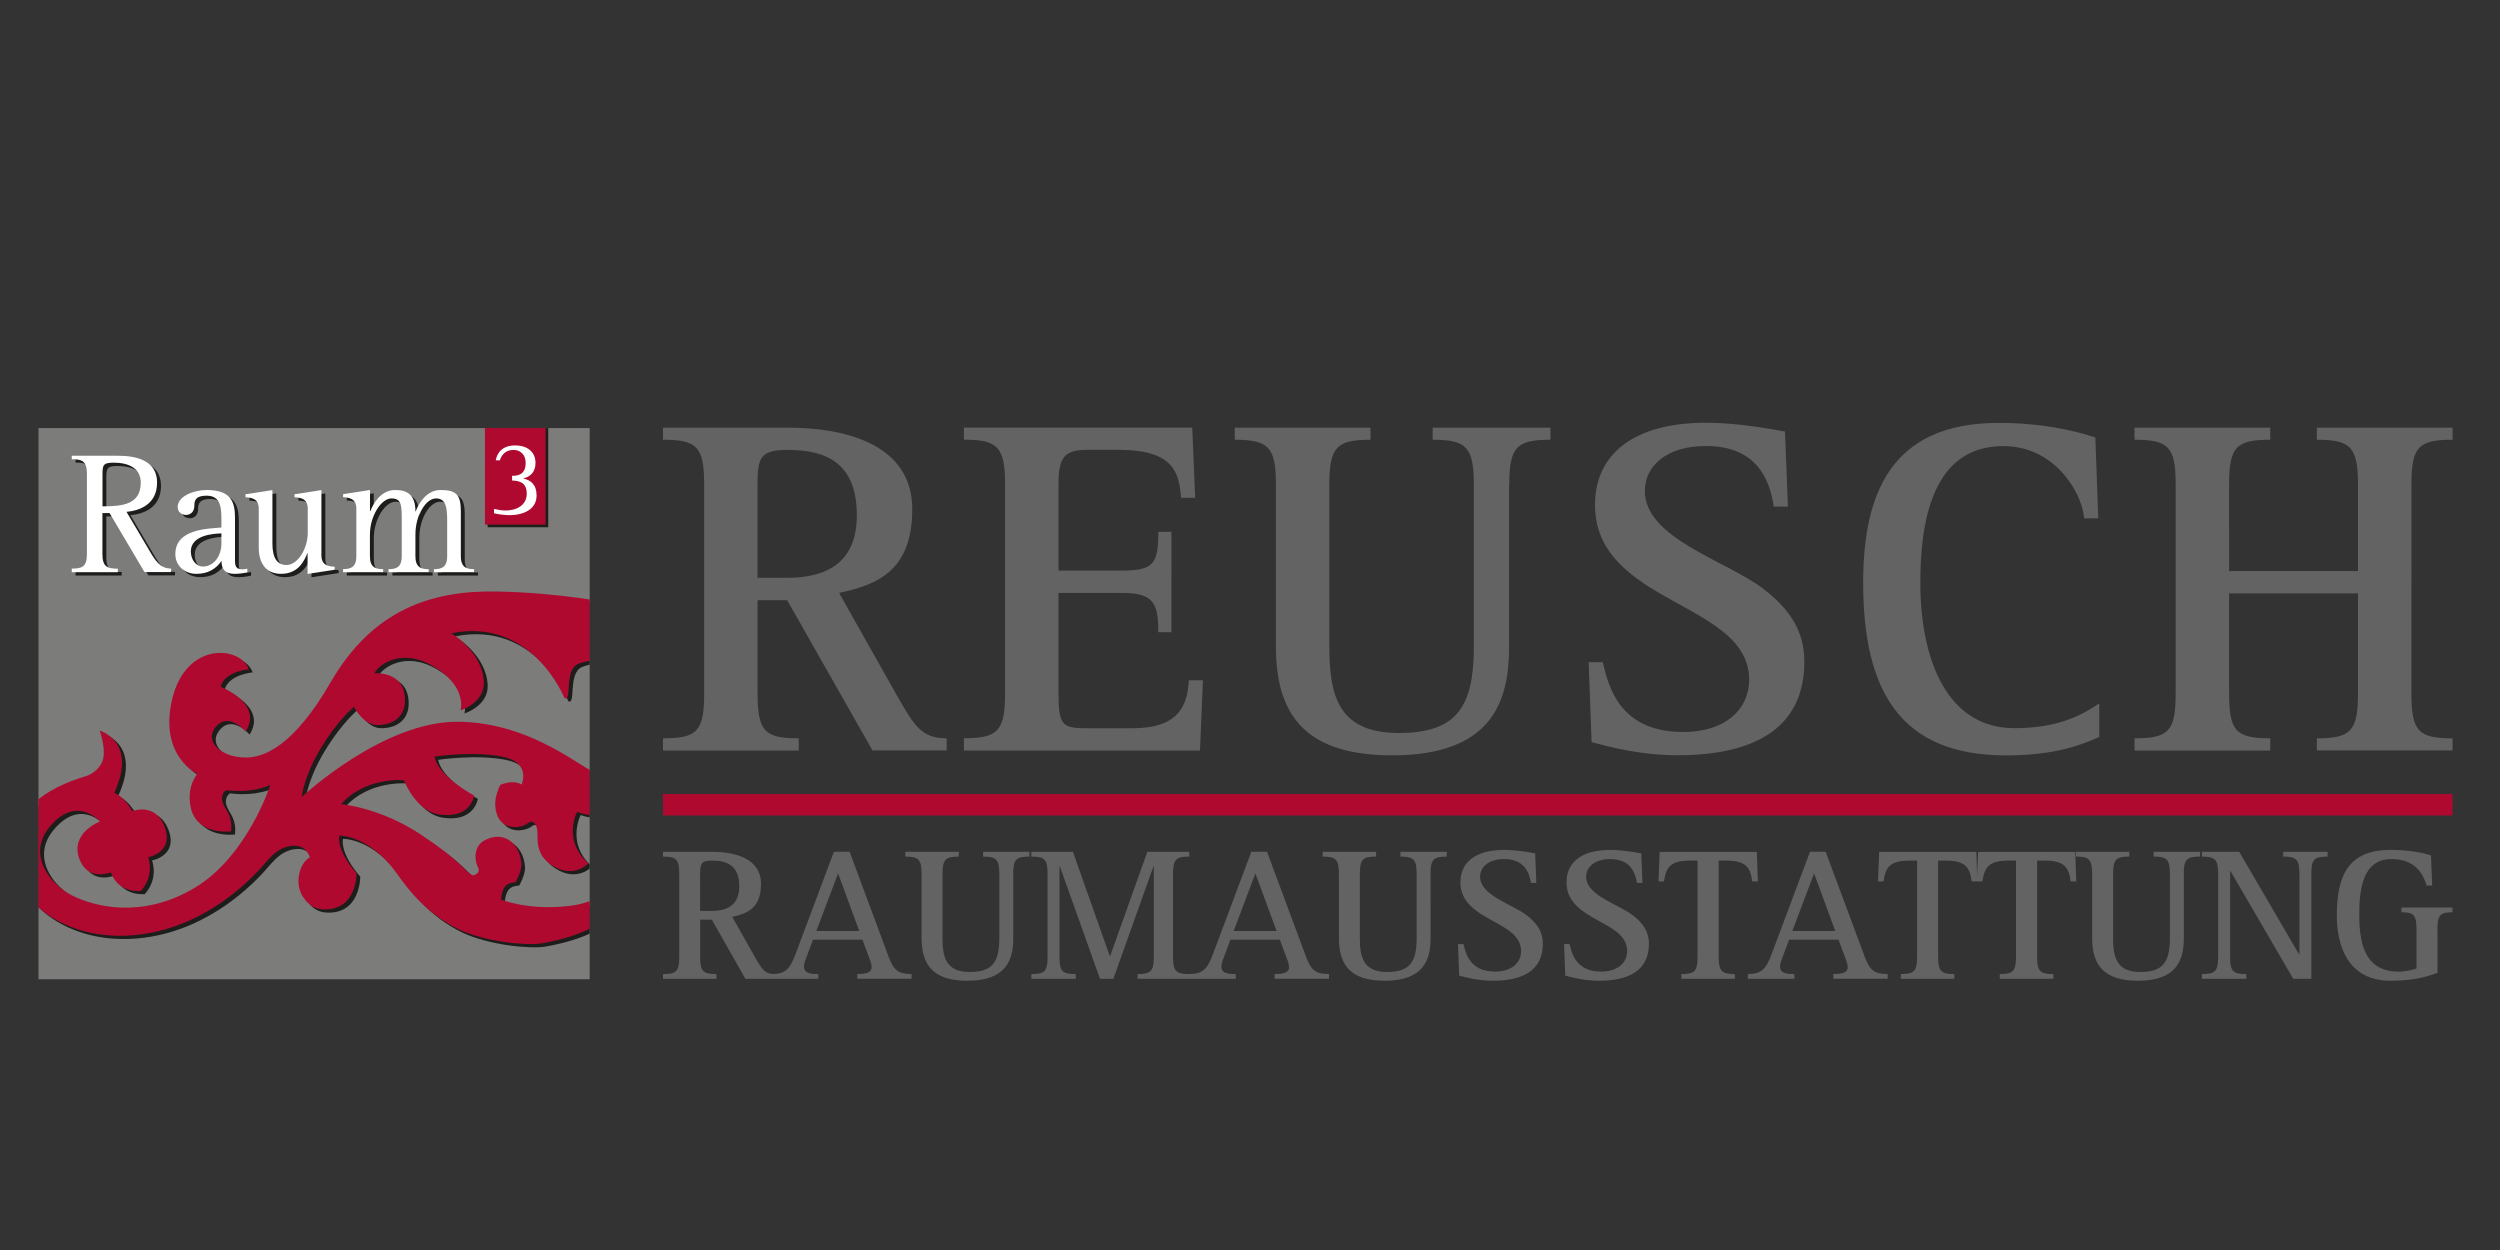 <?xml version="1.0" encoding="utf-8"?>
<!-- Generator: $$$/GeneralStr/196=Adobe Illustrator 27.6.0, SVG Export Plug-In . SVG Version: 6.00 Build 0)  -->
<svg version="1.1" id="Ebene_1" xmlns="http://www.w3.org/2000/svg" xmlns:xlink="http://www.w3.org/1999/xlink" x="0px" y="0px"
	 viewBox="0 0 300 150" style="enable-background:new 0 0 300 150;" xml:space="preserve">
<rect x="0" y="0" width="300" height="150" fill="#333333" stroke="none"/>
<style type="text/css">
	.st0{clip-path:url(#SVGID_00000088834343396497075990000001288126227180704651_);fill:none;stroke:#B00930;stroke-width:2.576;}
	.st1{clip-path:url(#SVGID_00000088834343396497075990000001288126227180704651_);}
	.st2{clip-path:url(#SVGID_00000016036467076640611470000008610105279557711523_);fill:#646363;}
	.st3{clip-path:url(#SVGID_00000088834343396497075990000001288126227180704651_);fill:#7C7C7B;}
	
		.st4{clip-path:url(#SVGID_00000002376003571189420040000007356599670273553065_);fill-rule:evenodd;clip-rule:evenodd;fill:#1D1D1B;}
	.st5{clip-path:url(#SVGID_00000002376003571189420040000007356599670273553065_);fill:#1D1D1B;}
	
		.st6{clip-path:url(#SVGID_00000002376003571189420040000007356599670273553065_);fill-rule:evenodd;clip-rule:evenodd;fill:#FFFFFF;}
	.st7{clip-path:url(#SVGID_00000002376003571189420040000007356599670273553065_);fill:#FFFFFF;}
	.st8{clip-path:url(#SVGID_00000002376003571189420040000007356599670273553065_);fill:#B00930;}
</style>
<g>
	<g>
		<defs>
			<rect id="SVGID_1_" x="-7.21" y="-38.22" width="314.42" height="164.56"/>
		</defs>
		<clipPath id="SVGID_00000020396606926476493480000012639108399640709527_">
			<use xlink:href="#SVGID_1_"  style="overflow:visible;"/>
		</clipPath>
		
			<line style="clip-path:url(#SVGID_00000020396606926476493480000012639108399640709527_);fill:none;stroke:#B00930;stroke-width:2.576;" x1="79.56" y1="96.57" x2="294.3" y2="96.57"/>
		<g style="clip-path:url(#SVGID_00000020396606926476493480000012639108399640709527_);">
			<defs>
				<rect id="SVGID_00000012474446594599105640000005998958024613223354_" x="-7.21" y="-38.22" width="314.42" height="164.56"/>
			</defs>
			<clipPath id="SVGID_00000048476899569774324060000010815712882713264042_">
				<use xlink:href="#SVGID_00000012474446594599105640000005998958024613223354_"  style="overflow:visible;"/>
			</clipPath>
			<path style="clip-path:url(#SVGID_00000048476899569774324060000010815712882713264042_);fill:#646363;" d="M292.49,111.6
				c0-1.79,0.3-2.13,1.81-2.13v-0.57h-6.13v0.57c1.51,0,1.81,0.34,1.81,2.13v4.63c-0.66,0.18-1.37,0.37-2.08,0.37
				c-3.8,0-4.79-2.79-4.79-6.8c0-3.02,0.39-6.71,3.85-6.71c3.09,0,3.87,2.04,4.24,3.18h0.66l-0.14-3.62
				c-1.05-0.34-2.7-0.66-4.85-0.66c-5.13,0-6.45,3.16-6.45,7.87c0,3.53,1.26,7.83,6.45,7.83c2.93,0,4.33-0.5,5.63-0.94V111.6z
				 M264.23,117.46h5.33v-0.57c-1.63,0-1.95-0.34-1.95-2.13v-10.23h0.05l7.53,12.93h2.17v-12.54c0-1.79,0.3-2.13,1.95-2.13v-0.57
				h-5.33v0.57c1.6,0,1.95,0.34,1.95,2.13v9.59h-0.05l-7.17-12.29h-4.48v0.57c1.6,0,1.95,0.34,1.95,2.13v9.84
				c0,1.79-0.34,2.13-1.95,2.13V117.46z M262.05,104.92c0-1.79,0.34-2.13,1.95-2.13v-0.57h-5.56v0.57c1.6,0,1.95,0.34,1.95,2.13
				v7.65c0,2.86-0.82,4.07-3.55,4.07c-2.86,0-3.27-1.79-3.27-4.07v-7.65c0-1.79,0.34-2.13,1.95-2.13v-0.57h-6.41v0.57
				c1.6,0,1.95,0.34,1.95,2.13v7.65c0,3.34,1.51,5.12,5.49,5.12c4.71,0,5.51-2.54,5.51-5.12V104.92z M239.99,117.46h6.41v-0.57
				c-1.6,0-1.95-0.34-1.95-2.13v-11.49h0.87c2.41,0,2.93,0.8,3.16,2.5h0.67l-0.12-3.54h-11.66l-0.14,3.54h0.66
				c0.25-1.67,0.73-2.5,3.14-2.5h0.89v11.49c0,1.79-0.34,2.13-1.95,2.13V117.46z M228.11,117.46h6.41v-0.57
				c-1.6,0-1.95-0.34-1.95-2.13v-11.49h0.87c2.41,0,2.93,0.8,3.16,2.5h0.67l-0.11-3.54H225.5l-0.14,3.54h0.66
				c0.25-1.67,0.73-2.5,3.14-2.5h0.89v11.49c0,1.79-0.34,2.13-1.95,2.13V117.46z M217.69,104.81l2.54,6.91h-5.15L217.69,104.81z
				 M209.75,117.46h5.58v-0.57c-1.21,0-1.72-0.21-1.72-0.92c0-0.3,0.09-0.6,0.21-0.87l0.87-2.34h5.93l0.92,2.47
				c0.11,0.27,0.18,0.57,0.18,0.85c0,0.71-0.82,0.8-1.72,0.8v0.57h6.52v-0.57c-1.6,0-2.13-0.41-2.77-2.11l-4.67-12.56h-1.88
				l-4.6,12.27c-0.71,1.9-1.28,2.4-2.86,2.4V117.46z M201.78,117.46h6.41v-0.57c-1.6,0-1.95-0.34-1.95-2.13v-11.49h0.87
				c2.41,0,2.93,0.8,3.16,2.5h0.67l-0.12-3.54h-11.66l-0.14,3.54h0.66c0.25-1.67,0.73-2.5,3.14-2.5h0.89v11.49
				c0,1.79-0.34,2.13-1.95,2.13V117.46z M197.09,105.95l-0.14-3.55c-0.68-0.11-2.2-0.41-3.73-0.41c-3.34,0-5.24,1.42-5.24,3.89
				c0,1.83,1.12,2.93,2.49,3.82c2.11,1.35,4.79,2.17,4.79,4.42c0,1.4-1.12,2.47-3.11,2.47c-3,0-3.53-2.13-3.8-3.3h-0.66l0.14,3.78
				c0.78,0.21,2.26,0.62,4.07,0.62c3.48,0,5.97-1.19,5.97-4.42c0-1.56-0.8-2.56-1.92-3.43c-1.72-1.33-5.61-2.38-5.61-4.62
				c0-1.19,1.03-2.13,2.88-2.13c2.43,0,3.02,1.62,3.21,2.86H197.09z M184.36,105.95l-0.14-3.55c-0.68-0.11-2.2-0.41-3.73-0.41
				c-3.34,0-5.24,1.42-5.24,3.89c0,1.83,1.12,2.93,2.49,3.82c2.11,1.35,4.79,2.17,4.79,4.42c0,1.4-1.12,2.47-3.11,2.47
				c-3,0-3.53-2.13-3.8-3.3h-0.66l0.14,3.78c0.78,0.21,2.26,0.62,4.07,0.62c3.48,0,5.97-1.19,5.97-4.42c0-1.56-0.8-2.56-1.92-3.43
				c-1.72-1.33-5.61-2.38-5.61-4.62c0-1.19,1.03-2.13,2.89-2.13c2.43,0,3.02,1.62,3.21,2.86H184.36z M171.66,104.92
				c0-1.79,0.34-2.13,1.95-2.13v-0.57h-5.56v0.57c1.6,0,1.95,0.34,1.95,2.13v7.65c0,2.86-0.82,4.07-3.55,4.07
				c-2.86,0-3.27-1.79-3.27-4.07v-7.65c0-1.79,0.34-2.13,1.95-2.13v-0.57h-6.41v0.57c1.6,0,1.95,0.34,1.95,2.13v7.65
				c0,3.34,1.51,5.12,5.49,5.12c4.71,0,5.51-2.54,5.51-5.12V104.92z M150.65,104.81l2.54,6.91h-5.15L150.65,104.81z M142.71,117.46
				h5.58v-0.57c-1.21,0-1.72-0.21-1.72-0.92c0-0.3,0.09-0.6,0.21-0.87l0.87-2.34h5.93l0.92,2.47c0.11,0.27,0.18,0.57,0.18,0.85
				c0,0.71-0.82,0.8-1.72,0.8v0.57h6.52v-0.57c-1.6,0-2.13-0.41-2.77-2.11l-4.67-12.56h-1.88l-4.6,12.27
				c-0.71,1.9-1.28,2.4-2.86,2.4V117.46z M123.76,117.46h5.33v-0.57c-1.65,0-1.95-0.34-1.95-2.13v-10.78h0.05l4.81,13.48h1.6
				l4.81-13.48h0.05v10.78c0,1.79-0.34,2.13-1.95,2.13v0.57h6.2v-0.57c-1.6,0-1.95-0.34-1.95-2.13v-9.84c0-1.79,0.34-2.13,1.95-2.13
				v-0.57h-5.03l-4.46,12.5h-0.05l-4.42-12.5h-4.99v0.57c1.62,0,1.95,0.34,1.95,2.13v9.84c0,1.79-0.32,2.13-1.95,2.13V117.46z
				 M121.58,104.92c0-1.79,0.34-2.13,1.95-2.13v-0.57h-5.56v0.57c1.6,0,1.95,0.34,1.95,2.13v7.65c0,2.86-0.82,4.07-3.55,4.07
				c-2.86,0-3.27-1.79-3.27-4.07v-7.65c0-1.79,0.34-2.13,1.95-2.13v-0.57h-6.41v0.57c1.6,0,1.95,0.34,1.95,2.13v7.65
				c0,3.34,1.51,5.12,5.49,5.12c4.71,0,5.51-2.54,5.51-5.12V104.92z M100.57,104.81l2.54,6.91h-5.15L100.57,104.81z M92.62,117.46
				h5.58v-0.57c-1.21,0-1.72-0.21-1.72-0.92c0-0.3,0.09-0.6,0.21-0.87l0.87-2.34h5.93l0.92,2.47c0.11,0.27,0.18,0.57,0.18,0.85
				c0,0.71-0.82,0.8-1.72,0.8v0.57h6.52v-0.57c-1.6,0-2.13-0.41-2.77-2.11l-4.67-12.56h-1.88l-4.6,12.27
				c-0.71,1.9-1.28,2.4-2.86,2.4V117.46z M79.56,117.46h6.41v-0.57c-1.63,0-1.95-0.34-1.95-2.13v-4.4h1.4l4.03,7.1h3.5v-0.57
				c-1.19,0-1.53-0.6-2.36-2.04l-2.72-4.83c1.83-0.39,3.45-1.05,3.45-3.96c0-3.05-3.13-3.84-5.86-3.84h-5.9v0.57
				c1.62,0,1.95,0.34,1.95,2.13v9.84c0,1.79-0.32,2.13-1.95,2.13V117.46z M84.02,104.92c0-1.31,0.14-1.65,1.44-1.65
				c1.83,0,3.25,0.64,3.25,3.09c0,2.08-1.24,2.95-3.3,2.95h-1.4V104.92z"/>
			<path style="clip-path:url(#SVGID_00000048476899569774324060000010815712882713264042_);fill:#646363;" d="M256.14,90.06h16.29
				V88.6c-4.13,0-4.94-0.87-4.94-5.41V71.21h15.47v11.98c0,4.54-0.87,5.41-4.94,5.41v1.45h16.29V88.6c-4.13,0-4.94-0.87-4.94-5.41
				V58.18c0-4.54,0.81-5.41,4.94-5.41v-1.45h-16.29v1.45c4.07,0,4.94,0.87,4.94,5.41v10.35h-15.47V58.18c0-4.54,0.81-5.41,4.94-5.41
				v-1.45h-16.29v1.45c4.13,0,4.94,0.87,4.94,5.41v25.01c0,4.54-0.81,5.41-4.94,5.41V90.06z M251.9,84.41
				c-1.8,1.22-4.65,2.97-10.18,2.97c-8.09,0-11.28-8.26-11.28-17.45c0-7.27,1.4-16.4,9.95-16.4c6.28,0,9.48,5.7,9.71,8.67h1.69
				l-0.35-9.71c-2.68-0.87-6.46-1.74-11.63-1.74c-12.97,0-16.23,8.61-16.23,19.19c0,13.09,4.54,20.71,17.16,20.71
				c5.99,0,9.19-1.34,11.17-2.21V84.41z M214.55,60.8l-0.35-9.02c-1.75-0.29-5.58-1.05-9.48-1.05c-8.49,0-13.32,3.61-13.32,9.89
				c0,4.65,2.85,7.44,6.34,9.71c5.35,3.43,12.16,5.53,12.16,11.23c0,3.55-2.85,6.28-7.91,6.28c-7.62,0-8.96-5.41-9.66-8.38h-1.69
				l0.35,9.6c1.98,0.52,5.76,1.57,10.35,1.57c8.84,0,15.18-3.02,15.18-11.23c0-3.96-2.04-6.51-4.89-8.72
				c-4.36-3.37-14.25-6.05-14.25-11.75c0-3.02,2.62-5.41,7.33-5.41c6.17,0,7.68,4.13,8.14,7.27H214.55z M181.11,58.18
				c0-4.54,0.87-5.41,4.94-5.41v-1.45h-14.13v1.45c4.07,0,4.94,0.87,4.94,5.41v19.43c0,7.27-2.09,10.35-9.02,10.35
				c-7.27,0-8.32-4.54-8.32-10.35V58.18c0-4.54,0.87-5.41,4.94-5.41v-1.45h-16.29v1.45c4.07,0,4.94,0.87,4.94,5.41v19.43
				c0,8.49,3.84,13.03,13.96,13.03c11.98,0,14.02-6.46,14.02-13.03V58.18z M115.68,90.06H144l0.35-8.43h-1.69
				c-0.17,3.66-1.8,5.76-6.8,5.76h-5.35c-3.03,0-3.49-0.29-3.49-4.19V71.15h7.62c3.78,0,4.36,1.22,4.36,4.71h1.57V63.82H139
				c0,3.84-0.58,4.65-4.36,4.65h-7.62v-10.3c0-3.26,0.64-4.19,3.49-4.19h3.72c6.51,0,7.27,2.62,7.5,5.76h1.69l-0.35-8.43h-27.4v1.45
				c4.07,0,4.94,0.87,4.94,5.41v25.01c0,4.54-0.87,5.41-4.94,5.41V90.06z M79.56,90.06h16.29V88.6c-4.13,0-4.94-0.87-4.94-5.41
				V72.02h3.55l10.24,18.03h8.9V88.6c-3.02,0-3.9-1.51-5.99-5.18l-6.92-12.27c4.65-0.99,8.78-2.68,8.78-10.06
				c0-7.74-7.97-9.77-14.89-9.77H79.56v1.45c4.13,0,4.94,0.87,4.94,5.41v25.01c0,4.54-0.81,5.41-4.94,5.41V90.06z M90.9,58.18
				c0-3.32,0.35-4.19,3.66-4.19c4.65,0,8.26,1.63,8.26,7.85c0,5.29-3.14,7.5-8.38,7.5H90.9V58.18z"/>
		</g>
		
			<rect x="4.62" y="51.37" style="clip-path:url(#SVGID_00000020396606926476493480000012639108399640709527_);fill:#7C7C7B;" width="66.14" height="66.14"/>
		<g style="clip-path:url(#SVGID_00000020396606926476493480000012639108399640709527_);">
			<defs>
				<rect id="SVGID_00000163766437038473064120000002897553072171269012_" x="4.62" y="51.37" width="66.14" height="66.14"/>
			</defs>
			<clipPath id="SVGID_00000048463639809299668540000017333959984620129948_">
				<use xlink:href="#SVGID_00000163766437038473064120000002897553072171269012_"  style="overflow:visible;"/>
			</clipPath>
			
				<path style="clip-path:url(#SVGID_00000048463639809299668540000017333959984620129948_);fill-rule:evenodd;clip-rule:evenodd;fill:#1D1D1B;" d="
				M12.76,57.3c0-1.13,0.11-1.38,1.36-1.38c1.68,0,3.23,0.61,3.23,2.39c0,2.62-2.16,2.85-4.59,2.85V57.3z M9.07,69.06h5.53v-0.42
				c-1.15,0-1.84-0.15-1.84-1.72v-4.95h0.86l4.19,7.08H21v-0.42c-1.32,0-1.91-0.98-2.58-2.12l-2.77-4.69
				c1.49-0.13,3.67-0.84,3.67-3.52c0-2.62-2.43-3.21-4.69-3.21H9.07v0.42c1.15,0,1.82,0.15,1.82,1.72v9.68
				c0,1.57-0.67,1.72-1.82,1.72V69.06z"/>
			
				<path style="clip-path:url(#SVGID_00000048463639809299668540000017333959984620129948_);fill-rule:evenodd;clip-rule:evenodd;fill:#1D1D1B;" d="
				M30.13,68.64c-0.19,0.04-0.38,0.08-0.57,0.08c-0.65,0-0.9-0.25-0.9-0.99v-5.2c0-1.95-0.52-3.33-3.4-3.33
				c-1.45,0-3.48,0.69-3.48,2.05c0,0.57,0.44,0.94,1.01,0.94c0.36,0,0.98-0.23,0.98-1.09c0-0.67,0.17-1.22,1.47-1.22
				c1.76,0,1.78,1.55,1.78,3.02v0.8c-1.59,0.15-5.53,0.15-5.53,3.19c0,1.36,1.07,2.37,2.52,2.37c1.43,0,2.33-0.59,2.98-1.53h0.04
				c0,0.9,0.36,1.53,1.57,1.53c0.75,0,1.28-0.13,1.53-0.19V68.64z M27.03,65.64c0,1.43-0.88,2.75-2.24,2.75
				c-0.71,0-1.42-0.73-1.42-1.82c0-1.95,2.68-2.14,3.67-2.16V65.64z"/>
			<path style="clip-path:url(#SVGID_00000048463639809299668540000017333959984620129948_);fill:#1D1D1B;" d="M37.4,69.27l3.23-0.5
				v-0.36c-0.63-0.04-1.59-0.1-1.59-1.36v-7.84l-3.23,0.5v0.36c0.63,0.04,1.59,0.1,1.59,1.36v2.89c0,1.91-1.19,3.88-2.56,3.88
				c-1.09,0-1.68-0.82-1.68-2.56v-6.43l-3.23,0.5v0.36c0.63,0.04,1.59,0.1,1.59,1.36v4.67c0,1.95,0.92,3.16,2.68,3.16
				c2.24,0,2.87-1.82,3.14-2.52h0.04V69.27z"/>
			<path style="clip-path:url(#SVGID_00000048463639809299668540000017333959984620129948_);fill:#1D1D1B;" d="M41.63,69.06h4.82
				V68.7c-0.88,0-1.59-0.19-1.59-1.55v-2.58c0-2.33,1.4-4.36,2.58-4.36c1.22,0,1.24,0.82,1.24,2.62v4.32c0,1.36-0.71,1.55-1.59,1.55
				v0.36h4.82V68.7c-0.88,0-1.59-0.19-1.59-1.55v-2.58c0-2.52,1.34-4.36,2.47-4.36c1.15,0,1.34,1.01,1.34,2.62v4.32
				c0,1.36-0.71,1.55-1.59,1.55v0.36h4.82V68.7c-0.86,0-1.59-0.19-1.59-1.55v-5.39c0-1.97-0.52-2.56-2.43-2.56
				c-1.68,0-2.64,1.61-2.98,2.56H50.3c0-1.99-0.98-2.56-2.43-2.56c-1.82,0-2.7,1.82-2.98,2.54h-0.04v-2.54l-3.23,0.5v0.36
				c0.61,0.04,1.59,0.1,1.59,1.36v5.72c0,1.36-0.71,1.55-1.59,1.55V69.06z"/>
			
				<path style="clip-path:url(#SVGID_00000048463639809299668540000017333959984620129948_);fill-rule:evenodd;clip-rule:evenodd;fill:#FFFFFF;" d="
				M12.3,56.9c0-1.13,0.11-1.38,1.36-1.38c1.68,0,3.23,0.61,3.23,2.39c0,2.62-2.16,2.85-4.59,2.85V56.9z M8.61,68.66h5.53v-0.42
				c-1.15,0-1.85-0.15-1.85-1.72v-4.95h0.86l4.19,7.08h3.19v-0.42c-1.32,0-1.91-0.98-2.58-2.12l-2.77-4.69
				c1.49-0.13,3.67-0.84,3.67-3.52c0-2.62-2.43-3.21-4.69-3.21H8.61v0.42c1.15,0,1.82,0.15,1.82,1.72v9.68
				c0,1.57-0.67,1.72-1.82,1.72V68.66z"/>
			
				<path style="clip-path:url(#SVGID_00000048463639809299668540000017333959984620129948_);fill-rule:evenodd;clip-rule:evenodd;fill:#FFFFFF;" d="
				M29.67,68.24c-0.19,0.04-0.38,0.08-0.57,0.08c-0.65,0-0.9-0.25-0.9-0.99v-5.2c0-1.95-0.52-3.33-3.4-3.33
				c-1.45,0-3.48,0.69-3.48,2.05c0,0.57,0.44,0.94,1.01,0.94c0.36,0,0.99-0.23,0.99-1.09c0-0.67,0.17-1.22,1.47-1.22
				c1.76,0,1.78,1.55,1.78,3.02v0.8c-1.59,0.15-5.53,0.15-5.53,3.19c0,1.36,1.07,2.37,2.52,2.37c1.43,0,2.33-0.59,2.98-1.53h0.04
				c0,0.9,0.36,1.53,1.57,1.53c0.75,0,1.28-0.13,1.53-0.19V68.24z M26.57,65.24c0,1.43-0.88,2.75-2.24,2.75
				c-0.71,0-1.43-0.73-1.43-1.82c0-1.95,2.68-2.14,3.67-2.16V65.24z"/>
			<path style="clip-path:url(#SVGID_00000048463639809299668540000017333959984620129948_);fill:#FFFFFF;" d="M36.93,68.87
				l3.23-0.5v-0.36c-0.63-0.04-1.59-0.1-1.59-1.36v-7.84l-3.23,0.5v0.36c0.63,0.04,1.59,0.11,1.59,1.36v2.89
				c0,1.91-1.19,3.88-2.56,3.88c-1.09,0-1.68-0.82-1.68-2.56v-6.43l-3.23,0.5v0.36c0.63,0.04,1.59,0.11,1.59,1.36v4.67
				c0,1.95,0.92,3.16,2.68,3.16c2.24,0,2.87-1.82,3.14-2.52h0.04V68.87z"/>
			<path style="clip-path:url(#SVGID_00000048463639809299668540000017333959984620129948_);fill:#FFFFFF;" d="M41.16,68.66h4.82
				V68.3c-0.88,0-1.59-0.19-1.59-1.55v-2.58c0-2.33,1.4-4.36,2.58-4.36c1.22,0,1.24,0.82,1.24,2.62v4.32c0,1.36-0.71,1.55-1.59,1.55
				v0.36h4.82V68.3c-0.88,0-1.59-0.19-1.59-1.55v-2.58c0-2.52,1.34-4.36,2.47-4.36c1.15,0,1.34,1.01,1.34,2.62v4.32
				c0,1.36-0.71,1.55-1.59,1.55v0.36h4.82V68.3c-0.86,0-1.59-0.19-1.59-1.55v-5.39c0-1.97-0.52-2.56-2.43-2.56
				c-1.68,0-2.64,1.61-2.98,2.56h-0.04c0-1.99-0.98-2.56-2.43-2.56c-1.82,0-2.7,1.82-2.98,2.54h-0.04v-2.54l-3.23,0.5v0.36
				c0.61,0.04,1.59,0.11,1.59,1.36v5.72c0,1.36-0.71,1.55-1.59,1.55V68.66z"/>
			
				<rect x="58.51" y="44.76" style="clip-path:url(#SVGID_00000048463639809299668540000017333959984620129948_);fill:#1D1D1B;" width="7.28" height="18.51"/>
			
				<rect x="58.19" y="44.01" style="clip-path:url(#SVGID_00000048463639809299668540000017333959984620129948_);fill:#B00930;" width="7.28" height="18.94"/>
			<path style="clip-path:url(#SVGID_00000048463639809299668540000017333959984620129948_);fill:#FFFFFF;" d="M59.99,55.22
				c0.17-0.52,0.58-1.23,1.63-1.23c0.82,0,1.46,0.56,1.46,1.56c0,1.44-0.98,1.55-1.63,1.55v0.56c0.9,0.04,1.76,0.24,1.76,1.6
				c0,1.36-1.23,2-2.51,2c-0.48,0-0.95-0.08-1.42-0.19v0.52c0.22,0.05,1.01,0.23,1.84,0.23c1.63,0,3.27-0.65,3.27-2.37
				c0-1.31-0.72-1.84-1.57-2.02v-0.03c0.82-0.19,1.44-0.77,1.44-1.85c0-1.36-1.02-2.1-2.44-2.1c-1.69,0-2.2,1.06-2.33,1.79H59.99z"
				/>
			<path style="clip-path:url(#SVGID_00000048463639809299668540000017333959984620129948_);fill:#1D1D1B;" d="M12.43,88.05
				c0,0,4.6,1.31,1.75,7.47c0,0,1.17,0.38,2.16,2.2c0,0,2.73-1.1,3.86,1.81c1.23,3.17-1.96,3.72-1.96,3.72s0.85,2.13-0.87,4.04
				c0,0-2.66,0.35-3.61-2.23c0,0-2.72,1.15-3.76-1.59c-1.18-3.12,2.46-4.51,2.46-4.51s-2.7-3.19-5.91,0.49
				c-3,3.44-0.07,7.06,2.58,8.39c2.65,1.32,8.36,2.86,14.7-0.92c6.33-3.78,9.08-12.35,9.08-12.35s-2.09,1.05-5.31,0.63
				c0,0-0.8,0.48-0.37,1.58c0.37,0.94,1.16,1.49,0.97,3.36c0,0-3.99,0.52-4.8-2.69c-0.66-2.62,0.75-4.2,0.75-4.2s-4.68-2.15-3-9.05
				c1.68-6.9,8.2-6.3,9.17-3.51c0,0-2.87,0.22-3.38,2.1c0,0,5.16,1.99,3.01,5.36c0,0-2.21-2.59-3.76-0.32
				c-1.11,1.63,0.92,3.5,3.87,3.45c1.97-0.03,5.55-1.19,10.09-9.05c4.99-8.62,12-11.01,19.87-10.87c7.87,0.14,13.92,1.44,13.92,1.44
				s0.18,2.01-1.47,3.13c0,0,3.94,1.25,3.4,4.92c0,0-2.91-2.05-6-0.82c-1.77,0.71-0.72,4.66-1.68,4.11c0,0-3.87-9.74-13.59-7.77
				c0,0,3.72,2.17,3.92,5.8c0.14,2.53-2.79,3.45-2.79,3.45s0.85-2.84-3.24-5.27c-4.09-2.43-6.86,0.08-7.1,0.83
				c0,0,3.69-0.36,3.65,3.28c-0.04,2.94-3.09,3.08-3.86,2.85c-1.44-0.43-2.25-2.12-2.25-2.12s-1.85,1.47-3.95,4.92
				c-2.1,3.45-2.32,5.91-2.32,5.91s9.7-9.1,18.75-9.03c9.05,0.07,15.17,5.96,16.75,6.19c1.58,0.23,2.9-0.28,3.96-1.31
				c0,0,0.65,8.32-6.44,5.94c0,0-1.79,3.42,1.37,6.17c0,0-1.74,1.95-4.41,0.23c-2.04-1.32-1.63-3.24-1.72-4.12
				c-0.09-0.88-0.56-1.38-1.13-0.92c-0.83,0.66-3.71,1.11-3.92-2.1c-0.08-1.13,0.52-2.34,0.6-2.5c1.17-0.43,1.87-0.4,2.56-0.04
				c0,0,1.23-2.66-2.36-3.35c-3.59-0.69-8.08,0-8.08,0s0.09,2.07,4.75,4.68c0,0-0.4,2.89-4.28,2.25c-2.77-0.46-4.15-4.09-4.15-4.09
				s-4.58-0.47-7.54,2.87c0,0,4.69,0.37,9.68,3.72c4.99,3.35,4.77,3.99,6.07,4.82c0,0,0.89-0.06,0.75-0.8
				c-0.71-1.4-0.34-2.81,0.65-3.36c2.12-1.2,4.2,0,4.48,2.67c0.1,0.99-0.7,2.33-0.7,2.33c-1.4,0.05-1.61,0.91-1.74,2.06
				c0,0,3.34,1.41,8.42,0.74c5.08-0.66,7.04-4.58,7.04-4.58s1.54,6.99-10.56,9.1c-1.8,0.31-6.82-0.17-9.97-1.68
				c-3.97-1.9-6.27-5.06-7.37-6.62c-3.4-4.77-6.96-4.62-6.96-4.62s-0.48,1.57,2.07,4.53c0,0,0.05,4.53-4.06,4.31
				c-1.25-0.06-1.95-0.83-2.4-1.54c-1.04-1.62-0.38-4.02,0.85-4.7c0,0-0.36-1.48-2.01-1.39c-2.13,0.12-3.12,1.96-4.47,3.31
				c-1.19,1.19-6.83,7.04-15.36,7.47c-8.53,0.43-14.09-5.05-13.94-9.9c0.17-5.22,4.13-7.77,8.77-9.19c0,0,1.35-0.28,2.06-1.68
				C13.34,90.55,12.43,88.05,12.43,88.05"/>
			<path style="clip-path:url(#SVGID_00000048463639809299668540000017333959984620129948_);fill:#B00930;" d="M11.96,87.67
				c0,0,4.6,1.31,1.75,7.47c0,0,1.17,0.38,2.16,2.2c0,0,2.73-1.1,3.86,1.81c1.23,3.17-1.96,3.72-1.96,3.72s0.85,2.13-0.87,4.04
				c0,0-2.66,0.35-3.61-2.23c0,0-2.72,1.15-3.76-1.59c-1.18-3.12,2.46-4.51,2.46-4.51s-2.7-3.19-5.91,0.49
				c-3,3.44-0.07,7.06,2.58,8.39c2.65,1.32,8.36,2.86,14.7-0.92c6.33-3.78,9.08-12.35,9.08-12.35s-2.09,1.05-5.31,0.63
				c0,0-0.8,0.48-0.37,1.58c0.37,0.94,1.16,1.49,0.97,3.36c0,0-3.99,0.52-4.8-2.69c-0.66-2.62,0.75-4.2,0.75-4.2s-4.68-2.15-3-9.05
				c1.68-6.9,8.2-6.3,9.17-3.51c0,0-2.87,0.22-3.38,2.1c0,0,5.16,1.99,3.01,5.36c0,0-2.21-2.59-3.76-0.32
				c-1.11,1.63,0.92,3.5,3.88,3.45c1.97-0.03,5.55-1.19,10.09-9.05c4.99-8.62,12-11.01,19.87-10.87c7.87,0.14,13.92,1.44,13.92,1.44
				s0.18,2.01-1.47,3.13c0,0,3.94,1.25,3.4,4.92c0,0-2.91-2.05-6-0.82c-1.77,0.71-0.72,4.66-1.68,4.11c0,0-3.87-9.74-13.59-7.77
				c0,0,3.72,2.17,3.92,5.8c0.14,2.53-2.79,3.45-2.79,3.45s0.85-2.84-3.24-5.27c-4.09-2.43-6.86,0.08-7.09,0.83
				c0,0,3.69-0.36,3.65,3.28c-0.04,2.94-3.09,3.08-3.86,2.85c-1.44-0.42-2.25-2.12-2.25-2.12s-1.85,1.47-3.95,4.92
				c-2.1,3.45-2.32,5.91-2.32,5.91s9.7-9.1,18.75-9.03c9.05,0.07,15.17,5.96,16.75,6.19c1.58,0.23,2.9-0.28,3.97-1.31
				c0,0,0.65,8.32-6.44,5.94c0,0-1.79,3.42,1.37,6.16c0,0-1.74,1.96-4.41,0.23c-2.04-1.32-1.63-3.24-1.72-4.12
				c-0.09-0.88-0.56-1.38-1.13-0.92c-0.83,0.66-3.71,1.11-3.92-2.1c-0.07-1.13,0.52-2.34,0.6-2.5c1.17-0.43,1.87-0.4,2.56-0.04
				c0,0,1.23-2.66-2.36-3.35c-3.59-0.69-8.08,0-8.08,0s0.09,2.07,4.75,4.68c0,0-0.4,2.89-4.28,2.25c-2.77-0.46-4.15-4.09-4.15-4.09
				s-4.58-0.47-7.54,2.87c0,0,4.69,0.37,9.68,3.72c4.99,3.35,4.77,3.99,6.07,4.82c0,0,0.89-0.06,0.75-0.8
				c-0.71-1.4-0.34-2.81,0.65-3.36c2.12-1.2,4.2,0,4.48,2.67c0.1,0.99-0.7,2.33-0.7,2.33c-1.4,0.05-1.61,0.91-1.74,2.06
				c0,0,3.34,1.41,8.42,0.74c5.08-0.66,7.04-4.58,7.04-4.58s1.54,6.99-10.56,9.1c-1.8,0.31-6.82-0.17-9.97-1.68
				c-3.97-1.9-6.27-5.06-7.37-6.62c-3.4-4.77-6.96-4.62-6.96-4.62s-0.48,1.57,2.07,4.53c0,0,0.05,4.53-4.06,4.31
				c-1.25-0.06-1.95-0.83-2.4-1.54c-1.04-1.62-0.38-4.02,0.85-4.7c0,0-0.36-1.48-2.01-1.39c-2.13,0.12-3.12,1.96-4.47,3.31
				c-1.19,1.19-6.83,7.04-15.36,7.47c-8.53,0.43-14.09-5.05-13.94-9.9c0.17-5.22,4.13-7.77,8.77-9.19c0,0,1.35-0.28,2.06-1.68
				C12.87,90.17,11.96,87.67,11.96,87.67"/>
		</g>
	</g>
</g>
</svg>
